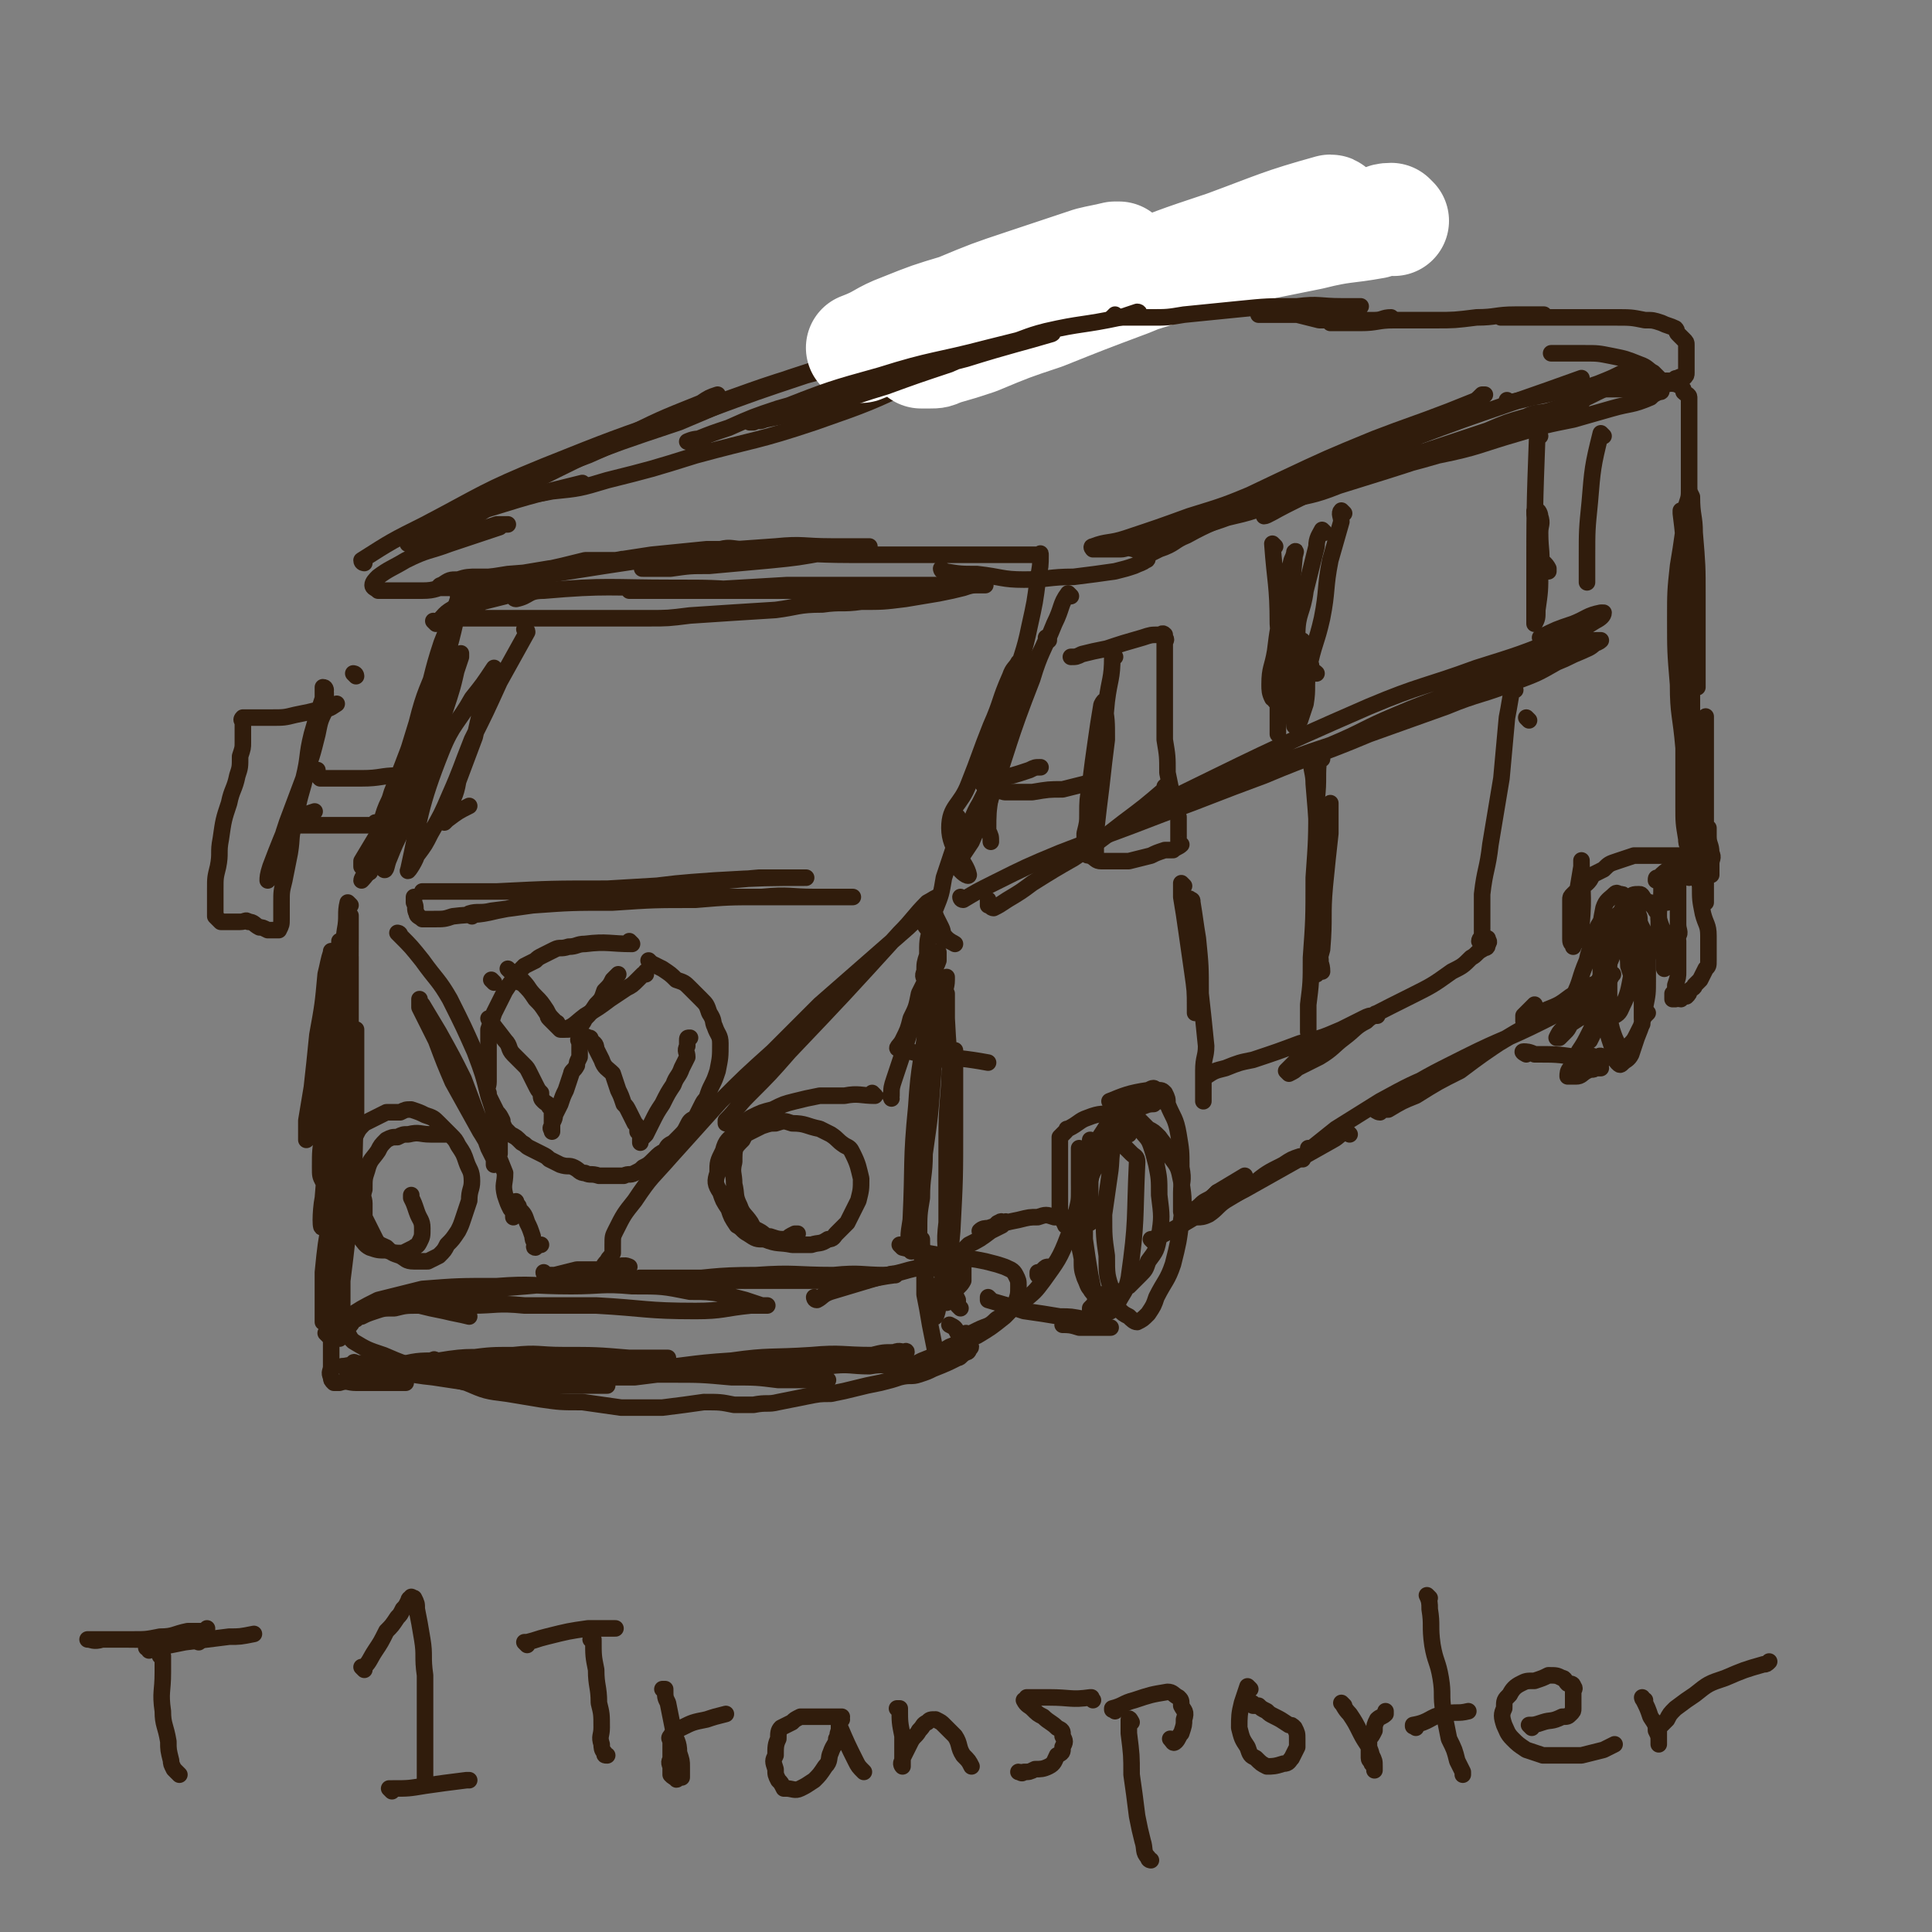 <svg viewBox='0 0 700 700' version='1.1' xmlns='http://www.w3.org/2000/svg' xmlns:xlink='http://www.w3.org/1999/xlink'><rect x="0" y="0" width="700" height="700" fill="#808080" stroke="none"/><g fill='none' stroke='rgb(48,28,12)' stroke-width='6' stroke-linecap='round' stroke-linejoin='round'><path d='M125,372c0,0 -1,-1 -1,-1 '/><path d='M127,328c0,0 -1,-1 -1,-1 -1,4 0,5 -1,10 -1,8 -2,8 -3,17 -1,10 0,10 0,20 -1,6 -1,6 -2,13 0,3 0,3 0,6 0,2 0,3 0,3 0,0 0,-1 0,-2 0,-3 0,-3 0,-7 0,-8 0,-8 0,-16 0,-8 0,-8 0,-15 0,-5 0,-5 0,-10 0,-1 0,-2 0,-1 -1,3 -1,4 -2,8 -1,11 -1,11 -3,22 -1,10 -1,10 -2,19 -1,6 -1,6 -2,12 0,3 0,6 0,7 0,0 0,-2 1,-5 2,-9 2,-9 4,-19 2,-11 2,-11 4,-22 1,-8 1,-8 2,-16 1,-4 1,-4 1,-8 0,-1 0,-2 0,-2 0,0 0,1 0,3 -1,7 -1,7 -1,15 -2,16 -2,16 -4,32 0,10 0,10 -1,20 -1,6 -1,6 -1,12 0,3 0,3 1,5 0,0 0,0 0,-1 2,-5 3,-5 4,-11 3,-13 2,-13 4,-27 1,-15 1,-15 1,-29 1,-10 1,-10 1,-20 0,-3 0,-3 0,-5 0,-2 0,-4 0,-3 0,1 0,3 -1,6 -1,11 -2,11 -3,23 -3,36 -3,36 -6,73 -1,5 -1,13 0,10 4,-37 4,-45 9,-90 0,-3 0,-3 1,-6 0,-1 0,-2 0,-1 0,2 0,3 0,6 0,18 0,18 0,36 -1,19 -2,19 -3,38 -1,14 -1,14 -1,27 0,9 0,9 0,17 0,3 0,4 0,6 0,0 -1,0 -1,0 0,-4 0,-5 0,-9 2,-16 3,-15 5,-31 2,-17 1,-17 2,-34 0,-10 0,-10 0,-20 0,-4 0,-4 0,-7 0,-2 0,-3 0,-3 0,0 0,2 0,3 -1,9 -1,9 -1,19 -1,16 -1,16 -2,32 -1,14 -1,14 -2,28 0,10 0,10 0,20 0,5 0,6 -1,10 0,0 -1,-1 -1,-1 2,-24 3,-24 5,-48 1,-9 1,-9 1,-19 0,-5 0,-5 0,-9 0,-1 0,-2 0,-3 -1,0 -2,-1 -2,0 -2,6 -1,7 -2,14 -2,11 -3,11 -4,21 -2,11 -2,11 -3,21 0,9 0,9 0,17 0,1 0,1 0,1 1,-3 1,-3 1,-6 1,-7 1,-7 2,-14 0,-4 1,-4 1,-7 0,-1 0,-2 0,-2 0,0 0,0 0,1 0,4 0,4 0,8 -1,8 -1,8 -1,16 0,6 0,6 0,12 0,4 0,4 0,8 0,2 -1,2 0,4 0,1 0,1 1,2 1,0 1,0 2,0 3,-1 3,0 6,0 4,0 4,0 7,0 3,0 3,0 6,0 2,0 2,0 5,0 0,0 0,0 0,0 -1,-1 -1,-1 -2,-2 -2,-1 -3,-1 -5,-1 -4,-1 -4,-1 -7,-2 -3,-1 -3,-1 -5,-1 -1,-1 -1,0 -2,0 -1,0 -2,0 -2,0 2,0 3,-1 6,0 7,0 7,0 14,1 9,1 9,1 18,2 7,0 7,0 13,0 3,-1 3,0 6,0 1,0 2,0 2,0 0,0 -1,0 -1,0 -4,-1 -4,-2 -8,-3 -8,-1 -8,-1 -16,-1 -7,-1 -7,0 -13,0 -4,0 -4,0 -9,0 -3,0 -3,0 -6,0 -1,0 -2,0 -2,0 0,0 0,-1 1,0 4,0 4,1 8,2 10,1 10,2 20,3 13,2 13,2 25,3 9,0 9,0 17,0 7,0 7,0 14,0 3,0 4,0 7,0 0,-1 0,-1 0,-2 -2,0 -2,0 -4,0 -7,-1 -7,-2 -14,-2 -19,-1 -19,0 -39,0 -7,-1 -7,0 -14,0 -3,0 -3,0 -6,0 -1,0 -2,0 -2,0 0,-1 1,-2 2,-3 8,-2 8,-2 16,-2 12,-2 12,-1 24,-1 12,-1 12,0 24,0 10,0 10,0 20,0 5,0 5,0 10,0 2,0 3,0 5,0 0,0 -1,0 -2,0 -6,0 -6,0 -12,0 -12,-1 -12,-1 -24,-1 -9,0 -9,-1 -18,0 -8,0 -8,0 -16,1 -5,0 -5,0 -9,1 -1,0 -1,0 -3,0 0,0 -1,-1 -1,0 4,0 5,1 10,1 11,2 11,2 23,3 13,1 13,0 25,1 14,0 14,0 28,0 11,0 11,0 22,1 9,0 9,0 17,1 6,0 6,0 11,0 3,0 3,0 5,0 1,0 2,0 2,0 -6,-2 -8,-3 -15,-3 -10,-1 -10,-1 -20,0 -9,0 -9,-1 -19,0 -8,1 -8,1 -16,2 -4,0 -4,0 -9,0 -2,-1 -2,0 -4,0 -1,0 -2,0 -2,0 0,0 1,0 1,0 9,-1 9,-2 18,-3 15,-1 15,-2 31,-3 14,-2 14,-1 29,-2 11,-1 11,0 22,0 4,-1 4,-1 8,-1 2,-1 3,0 4,0 1,0 0,-1 0,0 -2,0 -2,0 -3,0 -5,1 -5,1 -11,2 -7,1 -8,0 -15,1 -5,1 -5,1 -11,2 -2,1 -2,1 -5,2 -1,0 -1,0 -2,0 0,0 -1,0 0,0 2,0 3,0 6,0 7,-1 7,-2 13,-2 8,-1 8,0 15,0 6,-1 6,0 12,0 3,0 3,0 6,0 2,0 2,0 4,0 1,-1 1,0 2,-1 0,-2 0,-2 0,-4 -1,-5 -1,-5 -2,-10 -1,-6 -1,-6 -2,-11 0,-5 0,-5 0,-10 -1,-3 -1,-3 -1,-5 -1,-2 0,-2 0,-4 0,-1 0,-1 0,-1 0,0 0,0 0,0 0,3 0,3 1,6 0,6 0,6 1,11 1,4 1,4 2,7 0,2 0,5 1,4 1,-2 1,-5 2,-10 2,-15 3,-15 4,-30 1,-13 0,-13 1,-27 0,-7 0,-7 0,-14 0,-4 0,-4 0,-8 0,-2 0,-2 0,-5 0,-1 0,-1 0,-2 0,0 0,-1 0,0 -1,5 -2,5 -2,11 -1,13 -1,13 -1,27 0,12 0,12 0,24 -1,8 0,8 0,16 0,5 0,5 0,10 0,1 -1,3 0,3 0,-1 0,-2 0,-4 1,-11 1,-11 2,-22 1,-19 1,-19 1,-38 -1,-19 -2,-19 -3,-39 0,-4 0,-4 0,-9 -1,-2 0,-2 0,-5 0,0 0,-1 0,-1 -1,3 -2,4 -2,8 -2,14 -2,14 -3,28 -1,14 -1,14 -3,28 0,8 -1,8 -1,16 -1,6 -1,6 -1,13 -1,3 -1,3 -2,5 0,1 -1,2 -1,1 -1,-4 -1,-5 0,-11 1,-21 0,-21 2,-41 1,-16 2,-16 4,-31 1,-7 1,-7 2,-15 0,-4 1,-4 2,-7 0,-2 0,-3 0,-3 -1,0 -1,1 -1,1 -2,7 -2,7 -5,14 -3,9 -3,9 -6,19 -2,6 -2,6 -4,12 -1,3 -1,3 -1,6 -1,0 0,0 0,1 '/><path d='M134,316c0,0 -1,-1 -1,-1 0,0 1,0 1,1 0,0 0,0 0,0 '/><path d='M156,276c0,0 -1,-1 -1,-1 0,0 1,0 1,1 -3,6 -3,6 -7,12 -6,10 -6,10 -13,20 -1,3 -1,3 -3,5 -1,0 -2,1 -2,1 0,-1 0,-1 0,-2 3,-5 3,-5 6,-10 4,-9 4,-9 8,-18 4,-8 4,-7 8,-15 2,-5 2,-5 3,-9 1,-3 1,-3 2,-5 0,0 0,0 0,0 -1,1 -1,1 -2,2 -3,7 -3,7 -6,14 -5,9 -5,9 -9,19 -3,6 -2,7 -5,14 -1,3 -1,3 -2,6 -1,2 -1,3 -2,4 0,0 1,-1 1,-1 3,-6 4,-6 7,-12 6,-11 6,-11 11,-23 5,-11 4,-11 8,-21 3,-6 3,-6 6,-13 1,-3 1,-3 2,-6 0,0 0,-2 0,-1 -1,1 0,2 -1,3 -2,9 -2,9 -5,18 -4,12 -4,12 -8,23 -4,10 -4,10 -7,19 -3,6 -3,6 -5,11 -1,2 -1,5 -2,4 0,0 -1,-3 0,-6 4,-11 5,-11 8,-22 4,-13 4,-13 7,-27 3,-8 2,-8 5,-17 1,-4 1,-4 2,-9 0,-1 0,-2 0,-3 0,0 0,0 0,0 -1,4 -1,4 -2,8 -4,11 -5,11 -8,23 -4,13 -4,13 -8,26 -3,8 -3,8 -5,17 -2,5 -1,5 -4,10 -1,2 -3,4 -3,4 0,-1 2,-3 3,-7 4,-12 4,-12 8,-25 6,-15 6,-15 11,-30 4,-12 3,-12 7,-24 2,-5 2,-5 4,-11 1,-2 1,-2 2,-5 0,-1 0,-2 0,-2 0,2 0,3 0,6 -3,13 -3,13 -7,25 -4,15 -4,15 -9,29 -4,10 -4,10 -7,20 -2,5 -2,5 -4,10 -2,3 -2,4 -3,6 0,0 -1,0 -1,-1 1,-5 2,-5 4,-10 2,-3 2,-3 4,-6 '/><path d='M158,226c0,0 -1,-1 -1,-1 0,0 1,0 1,1 0,0 0,0 0,0 3,-3 3,-4 7,-6 7,-5 7,-5 15,-8 7,-3 7,-3 15,-5 9,-2 9,-2 17,-4 5,0 5,0 10,0 3,0 3,0 5,0 1,0 2,0 2,0 0,0 0,0 0,0 -2,0 -3,-1 -5,0 -5,0 -5,1 -10,2 -8,1 -8,0 -15,1 -6,1 -6,1 -12,2 -5,1 -5,1 -10,2 -2,0 -2,0 -4,0 0,0 -1,0 -1,0 5,-1 6,-1 12,-2 13,-1 13,-1 26,-3 13,-2 13,-2 26,-4 10,-1 10,-1 20,-2 5,0 5,0 10,0 2,0 2,0 5,0 0,0 1,0 1,0 -1,0 -1,0 -2,0 -5,0 -5,-1 -9,0 -11,1 -11,1 -22,3 -20,3 -20,3 -39,6 -5,1 -5,2 -10,2 -3,0 -3,0 -6,0 0,0 -1,0 -1,0 2,-1 3,-1 7,-2 12,-2 13,-1 25,-3 19,-2 19,-3 38,-5 14,-1 14,-1 28,-2 10,-1 10,0 20,0 4,0 4,0 9,0 2,0 2,0 4,0 0,0 1,0 1,0 -1,0 -2,0 -3,0 -6,1 -6,1 -12,2 -11,2 -11,2 -21,3 -11,1 -11,1 -22,2 -7,0 -7,0 -14,1 -5,0 -12,0 -10,0 2,-1 9,-1 18,-2 14,-1 14,-2 28,-3 14,-1 14,0 29,0 12,0 12,0 23,0 7,0 7,0 13,0 4,0 4,0 7,0 3,0 3,0 5,0 2,0 2,0 3,0 0,0 1,0 1,0 0,0 0,0 -1,0 0,0 0,0 0,0 2,0 2,0 3,0 1,0 1,0 3,0 2,0 2,0 4,0 2,0 2,0 4,0 2,0 2,0 3,0 1,0 1,-1 1,0 0,4 0,4 -1,9 -1,8 -1,8 -3,17 -2,10 -3,10 -5,19 -2,8 -2,8 -4,16 -2,5 -2,5 -4,10 -1,4 0,4 -2,8 0,1 -2,2 -2,2 1,-2 2,-3 3,-7 2,-7 2,-7 4,-15 2,-6 3,-6 5,-12 1,-3 1,-3 1,-6 1,-1 1,-1 0,-2 0,0 0,0 0,0 -1,2 -2,2 -3,5 -4,9 -3,9 -7,18 -4,10 -4,11 -8,21 -3,8 -7,8 -7,16 0,8 6,12 7,17 0,1 -3,-1 -4,-3 -1,-3 0,-3 0,-7 -1,-3 0,-3 0,-6 0,-2 0,-2 0,-3 0,-1 0,-2 0,-2 0,0 0,1 0,2 -1,4 -1,4 -1,8 -2,6 -2,6 -4,12 -1,6 -1,6 -3,11 -2,3 -5,4 -4,6 2,4 8,5 11,7 0,0 -2,-1 -3,-2 -2,-2 -1,-2 -2,-4 -1,-2 -1,-2 -2,-4 0,-1 -1,-1 -1,-2 -1,-1 0,-2 0,-1 -1,3 -1,4 -1,8 -1,4 -1,4 -1,9 -1,3 -1,3 -1,6 -1,2 0,2 0,3 0,1 0,1 0,1 0,0 0,-1 0,-1 0,0 0,0 0,0 0,0 0,0 0,1 -1,2 -1,2 -2,4 -1,5 -1,5 -3,9 -1,4 -1,4 -3,8 -1,2 -3,3 -1,3 14,4 16,2 32,5 '/><path d='M171,332c0,0 -1,-1 -1,-1 3,-1 4,0 8,-1 8,-1 8,-1 15,-2 14,-1 14,-1 29,-1 15,-1 15,-1 30,-1 12,-1 12,-1 24,-1 10,-1 10,0 19,0 5,0 5,0 9,0 2,0 2,0 4,0 0,0 1,0 1,0 -1,0 -1,0 -2,0 -2,0 -2,0 -5,0 -9,0 -9,0 -17,0 -13,0 -13,0 -26,0 -15,-1 -15,-1 -30,-2 -14,0 -14,0 -28,0 -10,0 -10,0 -20,0 -7,0 -7,0 -14,0 -5,0 -5,0 -9,0 -2,0 -2,0 -4,0 0,0 -1,0 -1,0 2,0 3,0 6,0 10,0 10,0 21,0 20,-1 20,-1 40,-1 17,-1 17,-1 33,-2 11,-1 11,-1 22,-2 7,0 7,0 13,0 2,0 5,0 4,0 -13,0 -16,0 -33,1 -14,1 -14,1 -29,3 -14,2 -14,1 -28,4 -12,1 -11,2 -22,4 -8,2 -8,1 -16,2 -3,1 -3,1 -7,1 -2,0 -3,0 -4,0 -1,-1 -2,-1 -2,-2 -1,-2 0,-2 -1,-4 0,-1 0,-1 0,-2 '/><path d='M191,229c0,0 -1,-1 -1,-1 0,0 1,0 1,1 -5,9 -5,9 -10,18 -5,11 -5,11 -10,21 -4,10 -4,11 -8,20 -3,7 -3,7 -7,14 -2,4 -2,4 -5,8 -1,3 -4,7 -3,5 4,-18 4,-23 12,-43 4,-10 6,-10 11,-19 4,-5 4,-5 8,-11 0,0 0,0 0,0 -1,3 -1,4 -2,7 -3,9 -3,9 -5,18 -3,8 -3,8 -6,16 -1,6 -2,6 -4,11 0,2 -1,3 -1,4 0,0 1,-1 1,-1 4,-3 4,-3 8,-5 '/><path d='M187,217c0,0 -1,-1 -1,-1 0,0 0,1 1,1 5,-1 4,-3 10,-3 23,-2 24,-1 47,-1 14,0 14,0 27,1 10,0 10,0 20,0 6,0 6,0 12,0 3,0 3,0 5,0 1,0 2,0 2,0 0,0 -1,0 -2,0 -5,0 -5,0 -11,0 -13,0 -13,0 -26,0 -10,0 -10,0 -20,0 -7,0 -7,0 -14,0 -3,0 -3,0 -7,0 -1,0 -2,0 -2,0 0,0 1,0 2,0 10,0 10,0 21,0 17,-1 17,-1 34,-2 16,0 16,0 32,0 11,0 11,0 23,0 5,0 5,0 11,0 2,0 2,0 5,0 1,0 1,0 1,0 0,0 0,0 0,0 -1,0 -1,0 -2,0 -3,0 -3,0 -6,1 -4,1 -4,1 -9,2 -6,1 -6,1 -12,2 -8,1 -8,1 -16,1 -7,1 -7,0 -14,1 -9,0 -9,1 -17,2 -16,1 -16,1 -31,2 -8,1 -8,1 -15,1 -7,0 -7,0 -13,0 -6,0 -6,0 -11,0 -5,0 -5,0 -10,0 -4,0 -4,0 -8,0 -4,0 -4,0 -8,0 -4,0 -4,0 -7,0 -3,0 -3,0 -6,0 -3,0 -3,0 -5,0 -1,0 -1,0 -2,0 -1,0 -2,0 -2,0 0,0 -1,-1 0,-1 1,-1 2,-1 4,-2 4,-1 4,-1 8,-3 4,-1 4,-1 8,-2 2,-1 2,-1 3,-2 1,-1 2,-1 2,-2 0,0 0,1 0,1 -1,0 -1,0 -2,0 -2,0 -2,0 -5,0 -3,0 -3,0 -6,0 -4,0 -4,0 -7,0 -2,0 -2,0 -4,0 -2,0 -2,0 -3,0 -1,0 -1,0 -2,0 0,0 0,-1 1,-1 3,-2 3,-2 6,-2 3,-1 4,-1 7,-1 2,0 3,0 5,0 0,0 -1,0 -1,0 -2,0 -2,0 -4,1 -5,1 -5,1 -10,2 -5,1 -5,2 -10,2 -4,0 -4,0 -8,0 -2,0 -2,0 -5,0 -1,0 -1,0 -3,0 -1,-1 -2,-1 -2,-2 0,-1 1,-2 2,-3 4,-3 5,-3 10,-6 8,-4 8,-3 16,-6 6,-2 6,-2 12,-4 3,-1 3,-1 6,-2 1,-1 2,-1 3,-1 0,0 -1,0 -1,0 -1,0 -1,0 -3,0 -3,1 -3,1 -6,2 -5,1 -5,1 -11,3 -4,1 -4,1 -8,1 -3,1 -3,1 -5,1 -1,0 -3,0 -2,0 0,-1 1,-2 4,-3 13,-6 13,-6 26,-10 16,-5 17,-5 33,-9 '/><path d='M163,411c0,0 -1,-1 -1,-1 0,0 1,1 1,1 -3,0 -4,0 -7,0 -4,0 -4,-1 -8,0 -2,0 -2,0 -4,1 -2,0 -2,0 -4,1 -2,2 -2,2 -3,4 -2,3 -3,3 -4,7 -1,3 -1,3 -1,7 -1,3 0,3 0,5 0,3 0,3 0,5 1,2 1,2 2,4 1,2 1,2 2,4 1,2 2,2 4,3 2,2 2,2 5,3 2,1 2,2 5,2 2,0 3,0 5,0 2,-1 2,-1 4,-2 2,-2 2,-2 3,-4 2,-2 2,-2 4,-5 1,-2 1,-2 2,-5 1,-3 1,-3 2,-6 0,-4 1,-4 1,-7 0,-4 -1,-4 -2,-7 -1,-3 -1,-3 -3,-6 -1,-2 -1,-2 -3,-4 -2,-2 -2,-2 -4,-4 -2,-2 -2,-2 -5,-3 -2,-1 -2,-1 -5,-2 -2,0 -2,0 -4,1 -3,0 -3,0 -5,0 -2,1 -2,1 -4,2 -2,1 -2,1 -4,2 -2,2 -2,2 -3,4 -2,2 -3,2 -4,5 -1,3 -1,3 -1,6 -1,3 0,3 0,7 0,2 0,2 1,5 1,3 1,3 2,6 0,2 0,2 1,5 1,2 1,2 2,3 2,2 2,3 4,4 3,1 3,1 6,1 3,1 3,1 6,1 2,-1 2,-1 4,-2 1,-1 1,0 2,-2 1,-2 1,-2 1,-5 0,-3 -1,-3 -2,-6 -1,-3 -1,-3 -2,-5 0,-1 0,-1 0,-1 '/><path d='M317,397c0,0 -1,-1 -1,-1 0,0 1,1 1,1 -5,0 -6,-1 -11,0 -5,0 -5,0 -9,0 -5,1 -5,1 -9,2 -4,1 -4,1 -8,3 -4,1 -4,1 -8,3 -3,2 -3,3 -5,5 -3,3 -4,3 -5,7 -2,4 -2,4 -2,8 -1,3 -1,4 1,7 1,3 1,3 3,6 1,3 1,3 3,6 2,1 2,2 4,3 3,2 3,2 6,2 5,2 5,1 10,2 4,0 4,0 7,0 3,-1 3,0 6,-2 2,0 2,-1 3,-2 2,-2 2,-2 4,-4 1,-2 1,-2 2,-4 1,-2 1,-2 2,-4 1,-4 1,-4 1,-8 -1,-4 -1,-5 -3,-9 -1,-2 -1,-2 -3,-3 -3,-2 -2,-2 -5,-4 -2,-1 -2,-1 -4,-2 -5,-1 -5,-2 -10,-2 -3,-1 -3,-1 -6,0 -2,0 -2,0 -5,1 -2,1 -2,1 -4,2 -2,1 -2,1 -3,3 -3,3 -3,3 -3,8 -1,4 0,4 0,8 1,4 0,4 2,8 1,3 2,3 4,6 1,2 1,2 3,3 2,1 2,2 4,2 3,1 3,1 6,1 1,-1 1,-1 3,-2 0,0 0,0 1,0 '/><path d='M145,339c0,0 -1,-1 -1,-1 0,0 1,0 1,1 0,0 0,0 0,0 4,4 4,4 8,9 5,7 6,7 10,14 5,10 5,10 9,19 3,8 3,8 5,16 2,6 2,6 3,12 1,3 1,3 1,6 0,1 0,2 0,3 -1,0 -1,0 -2,-1 -3,-3 -3,-4 -5,-7 -5,-9 -5,-9 -10,-18 -3,-7 -3,-7 -6,-15 -2,-4 -2,-4 -4,-8 -1,-2 -1,-2 -2,-4 0,-2 0,-2 0,-3 0,0 0,1 1,2 3,5 3,5 6,10 5,9 5,9 9,17 3,8 3,8 6,16 2,4 1,4 3,9 1,2 1,2 2,4 0,1 0,2 0,2 0,0 0,-1 0,-2 -1,-4 -1,-4 -1,-8 0,-1 -1,-1 -1,-1 0,0 0,0 0,0 1,2 1,2 2,4 2,5 2,5 4,10 0,4 -1,4 0,8 1,3 1,3 2,5 1,1 1,2 1,3 0,0 0,-1 0,-1 0,-1 0,-1 0,-2 0,-1 0,-1 0,-2 0,0 0,0 0,0 1,-1 1,-1 1,0 1,1 1,1 1,2 2,2 2,2 3,5 1,2 1,2 2,5 0,1 0,1 1,3 0,0 -1,1 0,1 0,0 1,-1 2,-1 '/><path d='M198,462c0,0 -1,-1 -1,-1 0,0 0,1 1,1 1,0 1,0 3,0 4,-1 4,-1 8,-2 4,0 4,0 9,0 3,-1 3,-1 6,-1 2,-1 3,0 4,0 0,0 -2,-1 -2,0 -2,0 -1,1 -2,1 -1,1 -2,1 -3,2 -1,1 -1,2 -2,2 -1,0 -1,0 -2,0 0,-1 1,-1 1,-1 0,-2 0,-2 0,-3 1,-2 1,-2 2,-3 1,-2 1,-1 2,-3 0,0 0,-1 0,-1 0,-1 0,-2 0,-2 0,0 0,1 0,1 0,-1 0,-1 0,-1 0,-3 0,-3 1,-5 3,-6 3,-6 7,-11 6,-9 6,-8 13,-16 9,-10 9,-10 18,-20 9,-9 9,-9 19,-18 8,-8 8,-8 17,-17 16,-14 16,-14 32,-28 3,-3 4,-3 7,-6 2,-1 2,-1 3,-3 1,-1 1,-2 1,-2 -1,0 -2,1 -4,2 -5,5 -5,6 -10,11 -20,22 -20,22 -40,43 -7,8 -7,8 -15,16 -4,4 -4,5 -8,9 0,0 0,0 0,1 '/><path d='M170,477c0,0 -1,-1 -1,-1 0,0 1,0 1,1 0,0 0,0 0,0 0,0 -1,-1 -1,-1 0,0 1,1 1,1 -4,-1 -5,-1 -9,-2 -5,-1 -5,-1 -9,-2 -5,0 -5,0 -9,1 -4,0 -4,0 -7,1 -3,1 -3,1 -5,2 -1,0 -2,0 -2,1 -2,0 -1,1 -2,2 -1,0 -1,0 -1,1 0,1 0,1 0,2 1,2 1,2 2,3 5,3 5,3 11,5 7,3 7,3 14,5 8,3 8,3 16,5 7,3 7,3 15,4 6,1 6,1 12,2 7,1 7,1 15,1 7,1 7,1 14,2 8,0 8,0 15,0 8,-1 8,-1 15,-2 6,0 6,0 11,1 4,0 4,0 7,0 5,-1 5,0 9,-1 5,-1 5,-1 10,-2 5,-1 5,-1 9,-1 5,-1 5,-1 9,-2 4,-1 4,-1 9,-2 4,-1 4,-1 7,-2 4,-1 4,0 7,-1 3,-1 3,-1 5,-2 5,-2 5,-2 9,-4 1,0 1,-1 3,-2 0,0 1,0 1,-1 1,-1 1,-1 0,-2 0,-1 0,-1 -1,-2 -1,-1 -1,-1 -3,-2 -1,-2 -1,-2 -3,-3 0,0 0,0 0,0 '/><path d='M119,484c0,0 -1,-1 -1,-1 0,0 1,0 1,1 0,0 0,0 0,0 0,0 -1,-1 -1,-1 3,-2 3,-3 7,-5 6,-4 6,-4 12,-7 8,-2 8,-2 16,-4 13,-1 13,-1 27,-1 13,-1 13,0 27,0 11,0 11,-1 22,0 11,0 11,0 21,2 6,0 6,0 13,1 3,1 3,1 7,2 3,1 3,1 6,2 1,0 2,0 2,0 -2,0 -3,0 -6,0 -10,1 -10,2 -20,2 -18,0 -18,-1 -36,-2 -13,0 -13,0 -26,0 -10,-1 -10,0 -19,0 -6,0 -6,0 -11,0 -3,0 -3,0 -7,0 -1,0 -3,0 -2,0 5,-2 7,-3 14,-4 18,-3 18,-2 36,-4 21,-1 21,0 41,-1 16,-1 16,-2 32,-2 14,-1 14,0 28,0 10,-1 10,0 19,0 2,0 2,-1 3,0 1,0 0,0 0,0 -8,1 -8,2 -16,2 -14,0 -15,-1 -29,-1 -12,-1 -12,0 -24,0 -7,0 -7,0 -14,0 -4,0 -4,0 -7,0 -1,0 -3,0 -2,0 16,0 17,0 35,1 24,0 24,0 47,0 '/><path d='M296,471c0,0 -1,-1 -1,-1 0,0 0,1 1,1 2,-1 2,-2 5,-3 10,-3 10,-3 20,-6 7,-1 7,-2 14,-3 5,-1 5,0 10,0 1,-1 1,0 2,0 1,0 1,-1 2,0 0,0 0,1 0,2 0,1 0,1 0,3 -1,2 -2,2 -3,4 0,1 0,1 1,3 0,1 0,1 0,2 0,0 0,0 1,1 '/><path d='M327,452c0,0 -1,-1 -1,-1 0,0 0,0 1,1 4,1 4,1 9,2 6,1 6,1 11,2 5,0 5,0 10,1 4,1 4,1 7,2 2,1 3,1 4,3 1,2 1,2 1,4 0,3 0,3 -1,6 -2,3 -2,3 -4,5 -5,4 -5,4 -10,7 -5,2 -5,2 -10,4 -5,3 -5,3 -10,5 -2,1 -2,1 -4,2 0,0 -1,0 0,0 1,0 2,0 4,0 '/><path d='M340,460c0,0 -1,-1 -1,-1 2,-2 3,-1 6,-3 3,-2 3,-2 6,-5 4,-2 4,-2 8,-5 2,-1 2,-1 4,-2 1,-1 1,-1 1,-1 1,-1 0,0 0,0 -1,0 -1,-1 -2,0 -1,0 -1,1 -2,2 -1,0 -1,0 -2,1 -1,0 -1,0 -2,0 0,0 -1,0 -1,0 1,-1 2,-1 3,-1 6,-2 6,-2 11,-3 4,-1 4,-1 7,-1 3,-1 3,-1 6,0 2,0 2,0 3,1 2,0 2,1 2,2 1,2 1,2 0,4 -3,8 -4,9 -9,16 -3,4 -3,4 -8,8 -4,3 -4,3 -9,6 -3,3 -3,2 -7,4 -2,1 -2,1 -4,2 0,0 -1,0 0,0 0,-1 0,-1 0,-1 '/><path d='M377,462c0,0 -1,-1 -1,-1 0,0 0,0 0,1 0,0 0,0 0,0 1,-1 1,-1 2,-2 1,-1 1,-1 2,-1 '/><path d='M395,443c0,0 -1,-1 -1,-1 0,0 0,0 0,1 0,0 0,0 0,0 1,-8 1,-8 1,-15 1,-5 0,-5 0,-10 0,-2 0,-2 0,-4 0,0 0,0 0,-1 0,0 0,0 0,0 0,1 0,2 0,4 0,5 0,5 0,11 0,4 0,4 0,8 0,2 0,2 0,5 0,1 1,1 0,2 0,0 -1,0 -2,0 -1,-2 -1,-3 -1,-5 -1,-4 -1,-4 -1,-9 0,-4 0,-4 0,-8 0,-2 0,-2 0,-4 0,-1 0,-1 0,-1 0,0 0,0 0,0 0,4 0,4 0,7 0,4 1,4 0,8 0,4 0,4 -1,8 -1,2 -1,3 -2,4 -1,1 -2,1 -2,1 -1,-2 -1,-3 -2,-5 0,-3 0,-3 0,-6 0,-6 0,-6 0,-12 0,-4 0,-4 0,-7 0,-1 0,-1 0,-2 1,-1 1,-1 2,-2 1,-1 0,-1 1,-1 4,-2 4,-3 7,-4 5,-2 5,-1 10,-2 4,-1 4,-1 9,-2 2,0 2,-1 5,-1 1,-1 1,-1 2,-1 0,0 0,0 0,0 0,0 0,0 -1,0 -2,0 -2,0 -5,0 -2,0 -2,0 -4,0 -2,0 -2,0 -4,0 -1,0 -1,0 -2,0 -1,0 -2,0 -2,0 5,-2 7,-3 14,-4 2,-1 2,-1 3,0 2,0 2,0 3,1 1,2 1,2 1,4 2,5 3,5 4,11 1,6 1,6 1,12 1,5 0,5 0,9 0,2 0,2 0,4 0,1 0,1 0,3 0,0 0,0 0,0 '/><path d='M409,411c0,0 -1,-1 -1,-1 0,0 0,0 0,1 0,0 0,0 0,0 -5,5 -5,5 -10,10 -3,5 -3,6 -5,11 -2,6 -3,7 -3,13 0,5 1,5 2,11 0,4 0,4 1,7 1,2 1,3 2,4 1,2 2,2 3,2 3,0 3,0 6,0 3,-1 3,-2 5,-3 2,-2 2,-2 4,-4 2,-2 2,-2 3,-5 3,-4 3,-4 4,-9 1,-7 1,-7 0,-15 0,-6 0,-6 -1,-11 -1,-4 -1,-4 -2,-7 -1,-3 -2,-3 -4,-6 0,-1 0,-2 -1,-2 -2,-1 -3,-1 -4,0 -3,2 -3,3 -4,6 -2,6 -1,7 -2,13 -1,7 -1,7 -2,14 0,8 0,8 1,15 0,7 0,7 2,13 0,3 0,4 2,6 2,2 2,2 4,3 1,1 2,2 3,2 2,-1 2,-1 4,-3 2,-3 2,-3 3,-6 3,-6 4,-6 6,-12 2,-8 2,-8 3,-16 1,-7 1,-7 0,-14 -1,-5 -1,-5 -4,-9 -1,-4 -2,-4 -4,-7 -2,-2 -2,-2 -4,-3 -2,-2 -2,-2 -4,-4 -2,-1 -2,-1 -4,-1 -1,-1 -2,-1 -3,0 -3,1 -3,1 -4,4 -3,5 -4,5 -5,11 -2,7 -2,7 -3,15 0,7 0,7 0,15 1,7 1,7 2,13 1,5 1,5 2,9 0,2 0,2 2,4 0,0 1,1 1,1 3,-1 3,-1 5,-4 2,-4 3,-4 4,-9 3,-21 2,-21 3,-42 0,-2 -1,-2 -2,-3 -1,-1 -1,-1 -2,-2 '/><path d='M359,471c0,0 -1,-1 -1,-1 0,0 0,0 0,1 7,2 7,2 13,4 7,1 7,1 13,2 4,0 4,0 9,1 1,0 1,0 3,0 0,0 1,0 0,0 0,0 0,-1 -1,0 -2,0 -2,0 -4,1 -1,0 -1,0 -2,1 -1,0 -1,0 -2,0 -1,0 -2,-1 -2,0 2,0 3,0 6,1 6,0 7,0 11,0 1,0 0,0 -1,0 0,0 -1,0 -1,0 -1,-1 -1,-1 -2,-2 -1,-1 -1,-1 -2,-2 0,0 0,0 -1,-1 0,-1 0,-1 0,-2 1,-1 1,-1 2,-2 1,-1 2,-1 3,-2 0,0 0,0 0,1 1,0 1,0 0,0 0,2 0,2 -1,4 -1,1 -1,1 -2,2 -1,0 -1,1 -2,1 0,0 0,-1 0,-1 0,0 0,0 0,0 '/><path d='M418,450c0,0 -1,-1 -1,-1 0,0 1,0 3,-1 8,-4 8,-4 16,-9 3,-1 3,-1 5,-3 2,-1 2,-1 3,-3 0,-1 1,-1 0,-2 0,0 0,0 -1,1 -1,0 -1,0 -2,0 -2,2 -2,2 -4,3 -2,1 -2,2 -4,3 -1,1 -1,1 -2,2 0,0 -1,0 -1,0 0,-1 1,-1 1,-1 '/><path d='M472,420c0,0 -1,-1 -1,-1 -3,1 -3,1 -6,3 -6,3 -6,3 -11,7 -5,3 -5,3 -10,6 -3,2 -3,3 -6,5 -2,1 -3,1 -4,1 -1,0 -1,-1 -1,-2 4,-3 4,-3 8,-7 5,-3 5,-3 10,-6 '/><path d='M489,411c0,0 -1,-1 -1,-1 -3,1 -3,2 -5,3 -16,9 -16,9 -32,18 -4,2 -4,2 -8,4 -2,0 -2,0 -4,1 '/><path d='M166,191c0,0 -1,-1 -1,-1 0,0 1,1 1,1 0,0 0,0 0,0 13,-8 13,-9 26,-16 16,-8 16,-8 33,-16 14,-7 14,-7 29,-13 3,-2 3,-2 6,-3 '/><path d='M164,191c0,0 -1,-1 -1,-1 0,0 1,1 1,1 0,0 0,0 0,0 0,0 -1,0 -1,-1 6,-4 6,-5 13,-8 18,-10 18,-10 37,-17 20,-9 21,-8 42,-16 19,-7 19,-7 37,-13 11,-3 12,-3 23,-6 4,-1 4,-1 9,-2 1,-1 2,-1 3,-1 0,0 -1,0 -2,1 -9,4 -9,5 -18,9 -4,2 -4,2 -7,4 '/><path d='M132,204c0,0 -1,0 -1,-1 11,-7 11,-7 23,-13 21,-11 21,-12 43,-21 25,-10 25,-10 51,-19 24,-8 24,-9 48,-16 17,-5 18,-5 35,-8 9,-2 9,-2 18,-3 5,0 7,-1 9,0 1,0 -1,0 -3,1 -10,6 -10,8 -21,13 -19,9 -19,9 -39,16 -21,7 -21,6 -43,12 -16,5 -16,5 -32,9 -10,3 -10,3 -20,4 -5,1 -5,1 -10,1 -2,0 -2,0 -4,0 0,-1 -1,-2 0,-2 8,-5 9,-5 18,-9 21,-8 21,-8 42,-15 24,-10 24,-11 49,-19 27,-8 28,-8 56,-15 17,-4 17,-4 35,-8 11,-2 11,-2 22,-4 5,-1 5,-2 9,-2 2,-1 3,0 3,0 1,0 -1,0 -2,1 -10,3 -10,3 -19,7 -19,7 -19,8 -38,14 -17,6 -17,5 -35,10 -12,3 -12,3 -24,5 -5,2 -5,2 -11,3 -2,1 -2,1 -4,2 0,0 0,0 1,0 '/><path d='M342,207c0,0 -1,-1 -1,-1 0,0 0,1 1,1 6,1 6,1 12,1 9,1 9,2 17,2 9,0 9,-1 18,-1 8,-1 8,-1 15,-2 4,-1 4,-1 7,-2 2,-1 3,-1 4,-2 1,0 1,-1 0,-1 0,-1 0,-2 -1,-2 -1,-1 -1,-1 -3,-1 -3,-1 -3,0 -5,0 -3,0 -3,0 -5,0 -3,0 -3,0 -5,0 0,0 -1,-1 0,-1 5,-2 6,-1 12,-3 12,-4 12,-4 23,-8 13,-4 13,-4 25,-9 9,-3 9,-3 18,-6 5,-2 5,-2 10,-4 2,-1 2,-1 4,-2 0,-1 0,-1 -1,-1 -1,0 -1,0 -3,1 -7,4 -7,4 -14,8 -11,5 -11,6 -22,11 -9,5 -9,4 -18,9 -5,2 -4,3 -10,5 -2,1 -2,1 -4,2 0,0 -1,0 -1,0 6,-4 6,-5 12,-8 18,-10 18,-10 37,-19 17,-8 17,-8 34,-15 13,-5 14,-5 27,-10 5,-2 5,-2 10,-4 1,-1 2,-1 3,-2 0,0 0,0 -1,0 -2,2 -2,2 -5,4 -13,7 -12,8 -25,15 -13,7 -13,6 -25,13 -8,4 -8,4 -16,8 -4,2 -7,4 -8,4 0,-1 2,-4 5,-6 18,-10 19,-10 38,-18 36,-14 36,-13 72,-26 '/><path d='M351,124c0,0 -2,0 -1,-1 7,-3 8,-3 16,-5 16,-5 16,-5 32,-9 18,-4 19,-4 37,-8 17,-4 17,-4 33,-7 10,-2 10,-2 20,-4 4,-1 4,-1 8,-2 2,0 4,0 3,0 -1,0 -3,0 -6,1 -7,2 -7,2 -13,4 -7,1 -7,0 -13,1 -4,1 -8,1 -9,2 0,0 4,0 8,1 '/><path d='M475,417c0,0 -1,-1 -1,-1 0,0 0,1 0,1 5,-4 5,-4 10,-8 8,-5 8,-5 16,-10 11,-6 11,-6 23,-11 10,-5 10,-5 20,-10 5,-3 5,-3 11,-6 3,-1 3,-1 6,-3 0,0 1,-1 1,-1 -1,0 -2,1 -4,2 -6,3 -6,3 -11,6 -9,6 -9,6 -17,12 -8,4 -8,4 -16,9 -5,2 -5,2 -10,5 -1,0 -2,0 -3,1 -1,0 -2,-1 -2,-1 2,-2 3,-3 6,-4 13,-8 13,-8 27,-15 14,-7 14,-6 28,-13 8,-4 8,-4 15,-9 4,-2 4,-3 8,-5 1,-1 2,-2 2,-3 1,0 0,0 -1,1 -2,1 -2,1 -4,2 -5,2 -5,2 -10,5 -4,3 -4,3 -9,5 -4,2 -4,3 -8,4 0,0 0,-1 0,-2 2,-2 2,-2 4,-4 '/><path d='M572,338c0,0 -1,-1 -1,-1 0,0 0,0 0,1 0,0 0,0 0,0 1,-5 1,-5 1,-10 0,-2 0,-2 0,-5 0,-1 0,-1 0,-2 0,0 0,-1 0,0 0,1 0,2 0,4 0,4 0,4 0,8 0,3 0,3 0,6 -1,2 -1,1 -2,3 0,1 0,1 0,1 0,0 0,-1 0,-2 0,-3 1,-3 1,-6 0,-5 0,-5 0,-9 1,-6 1,-6 2,-12 0,-1 0,-3 0,-2 0,10 1,12 0,23 0,2 0,2 -1,5 -1,1 -1,2 -2,2 -1,0 -1,-1 -1,-2 0,-1 0,-1 0,-2 0,-1 0,-1 0,-2 0,-2 0,-2 0,-3 0,-1 0,-1 0,-2 0,-1 0,-1 0,-2 0,-1 0,-1 0,-2 0,-1 0,-1 0,-1 0,-1 0,-1 1,-2 1,-1 1,-1 2,-2 1,-1 2,-1 3,-2 1,-1 1,-1 2,-3 2,-1 2,-1 4,-2 2,-2 2,-2 5,-3 3,-1 3,-1 6,-2 2,0 2,0 5,0 2,0 2,0 5,0 1,0 1,0 3,0 1,0 1,0 3,0 0,0 0,0 1,0 0,0 -1,0 -1,0 0,0 0,0 0,0 0,2 0,2 0,4 0,3 0,3 0,6 0,4 0,4 0,9 0,3 0,3 0,6 0,2 1,3 0,4 0,1 -1,2 -1,2 0,0 0,0 0,0 -1,-1 -1,-1 -2,-2 -1,0 -1,0 -2,-1 -1,-2 -1,-2 -2,-5 0,-1 0,-2 -1,-3 -1,-2 -1,-1 -2,-3 -1,0 -1,0 -2,-1 -1,-1 -1,-2 -2,-2 -2,0 -3,0 -4,2 -3,4 -3,5 -4,9 -2,5 -2,5 -3,10 0,6 0,6 0,11 0,5 0,5 0,10 0,3 0,3 1,7 1,3 1,3 2,5 1,2 1,2 1,3 0,1 0,1 0,1 1,0 1,-1 1,-1 1,-1 1,-1 2,-2 2,-2 2,-2 3,-4 1,-2 1,-2 2,-4 0,-4 0,-4 0,-8 0,-9 1,-10 0,-19 0,-3 -1,-3 -1,-6 -1,-2 0,-2 -1,-4 0,-1 -1,-1 -2,-1 -1,-1 -1,-2 -2,-2 0,-1 -1,-1 -1,0 -1,0 -2,0 -2,1 -1,3 -1,3 -2,6 -1,5 -1,5 -2,11 0,5 -1,5 -1,10 0,5 0,5 0,9 1,4 1,4 2,8 1,3 1,3 2,6 1,2 0,2 1,3 1,1 1,1 2,0 1,-1 2,-1 3,-3 1,-3 1,-3 2,-6 2,-5 2,-5 3,-11 1,-5 1,-5 1,-10 0,-4 0,-4 0,-9 0,-3 0,-3 -1,-6 0,-3 -1,-3 -2,-6 0,-2 0,-2 -1,-4 -1,-2 -1,-2 -2,-4 -1,-1 -1,-1 -2,-1 -1,-1 -1,-1 -2,-1 -1,0 -1,-1 -2,0 -2,2 -3,2 -4,5 -1,5 -1,5 -1,11 0,7 0,7 0,14 1,7 1,8 3,14 0,1 1,0 2,0 2,-1 2,-2 3,-4 2,-4 2,-5 3,-10 1,-6 1,-6 1,-12 1,-4 0,-4 0,-7 0,-3 0,-3 0,-5 0,-1 0,-1 0,-2 -1,0 -2,-1 -2,0 -1,0 -1,1 -1,2 0,5 0,5 0,10 0,5 1,5 1,10 1,3 1,3 2,7 '/><path d='M553,382c0,0 -2,-1 -1,-1 1,0 2,0 4,1 8,0 8,0 15,1 2,0 2,0 4,0 1,0 1,0 2,0 0,0 1,0 1,0 -1,0 -1,-1 -2,0 -2,0 -2,0 -3,1 -1,1 -1,2 0,3 1,0 1,0 3,0 1,0 1,0 2,0 1,0 2,0 2,0 -1,0 -1,0 -2,0 -1,0 -1,0 -2,0 -1,0 -1,0 -2,0 -1,0 -1,0 -2,0 0,0 -1,0 -1,0 0,0 0,0 0,0 2,-1 2,-1 4,-2 2,-1 2,-2 4,-2 1,-1 1,0 3,0 0,0 1,-1 1,0 -1,0 -1,0 -2,1 -1,1 -1,1 -3,3 -1,1 -1,0 -3,1 -2,1 -2,2 -4,2 -1,0 -2,0 -3,0 0,-1 0,-2 1,-3 1,-3 2,-3 3,-6 2,-3 2,-3 4,-7 1,-2 1,-2 2,-4 1,-1 1,-1 1,-2 0,-1 0,-1 0,-1 -1,-1 -1,-1 -2,0 -2,0 -2,0 -3,1 -2,1 -2,1 -5,3 -1,2 -1,2 -2,3 -1,1 -1,1 -2,2 0,0 -1,0 -1,0 1,-2 1,-2 2,-3 3,-4 3,-3 6,-7 3,-4 3,-4 6,-8 2,-2 2,-2 4,-5 0,-1 0,-3 0,-2 0,0 -1,1 -2,3 -2,3 -1,4 -3,7 -2,3 -2,3 -5,6 -1,1 -1,1 -3,2 0,1 -1,1 -1,1 -1,-1 -1,-1 -1,-2 1,-3 2,-3 3,-7 3,-6 2,-6 5,-13 1,-5 2,-5 3,-10 1,-3 2,-4 3,-5 0,-1 -1,1 -1,2 0,6 0,6 0,13 0,8 1,8 0,15 0,5 -1,5 -2,10 -1,2 -1,2 -2,4 0,0 0,0 0,0 0,-2 0,-2 1,-3 1,-4 0,-4 1,-9 2,-7 2,-7 4,-13 1,-4 2,-4 3,-9 1,-2 1,-2 2,-4 0,-2 0,-2 1,-3 1,0 2,1 2,2 2,3 3,3 4,8 1,5 1,5 1,11 0,4 0,4 0,8 0,2 0,2 0,4 0,0 0,0 0,0 1,-1 1,-1 2,-2 0,0 0,0 0,0 '/><path d='M604,327c-1,0 -1,-1 -1,-1 0,0 0,0 0,1 0,0 0,0 0,0 0,0 0,-1 0,-1 0,0 0,0 0,1 0,0 0,0 0,0 0,0 0,-1 0,-1 0,0 0,0 0,1 0,0 0,0 0,0 0,0 0,-1 0,-1 0,0 0,0 0,1 0,0 0,0 0,0 '/><path d='M603,323c-1,0 -1,-1 -1,-1 0,0 0,0 0,1 0,0 0,0 0,0 0,4 -1,4 -1,8 0,4 0,4 0,8 0,3 1,3 1,6 1,2 1,2 1,3 0,1 0,1 0,2 0,0 0,0 0,1 0,0 0,0 0,0 1,-1 1,-1 1,-2 1,-2 1,-2 2,-4 0,-1 0,-1 1,-2 0,-1 0,-1 0,-2 0,0 0,-1 0,-1 0,0 1,1 1,1 0,2 0,2 0,4 0,3 0,3 0,7 0,2 0,2 -1,5 0,2 0,2 -1,3 0,1 0,2 0,2 0,0 1,0 1,0 1,-1 1,0 2,0 1,-1 1,-1 2,-1 1,-1 1,-1 1,-2 1,-1 2,-1 2,-2 1,-1 1,-1 2,-2 1,-2 1,-2 2,-4 1,-1 1,-1 1,-3 0,-2 0,-2 0,-4 0,-3 0,-3 0,-5 0,-4 -1,-4 -2,-8 -1,-5 -1,-5 -1,-10 -1,-4 -1,-4 -1,-7 0,-2 0,-2 0,-4 0,-1 0,-1 0,-2 0,-1 0,-2 0,-2 0,0 0,1 0,2 1,2 1,2 1,5 1,3 2,3 2,6 0,3 0,4 0,7 0,0 0,1 0,1 0,0 0,-1 0,-1 0,-1 0,-1 0,-2 0,-1 0,-1 0,-2 0,-1 0,-1 0,-2 0,0 0,0 0,-1 0,-1 0,-1 0,-2 0,-1 0,-1 0,-2 0,0 0,0 -1,0 -1,0 -1,-1 -2,0 -3,0 -3,1 -5,1 -3,1 -3,2 -5,2 -2,1 -2,1 -3,1 -1,0 -2,0 -2,0 0,-1 0,-1 1,-1 2,-2 2,-2 5,-4 3,-1 2,-1 5,-3 2,-1 2,-1 4,-2 1,-1 2,-2 2,-2 -1,2 -1,4 -2,7 -1,1 -1,1 -2,3 0,0 -1,1 -1,1 0,0 0,0 0,0 0,0 0,0 0,0 1,-2 1,-2 2,-3 2,-3 2,-3 3,-6 1,-4 1,-4 2,-8 0,0 0,-1 0,-1 0,0 0,0 0,0 0,2 0,2 0,3 0,3 1,3 1,6 1,2 0,2 0,4 0,1 0,1 0,3 0,0 0,1 0,1 0,0 0,0 0,0 0,-2 -1,-2 -1,-4 -1,-5 -1,-5 -1,-11 0,-7 0,-7 0,-15 0,-8 0,-8 0,-15 0,-4 0,-4 0,-8 0,-2 0,-2 0,-3 0,-1 0,-2 0,-1 0,0 0,1 0,3 0,5 0,5 0,9 0,8 0,8 0,16 0,6 0,6 0,12 0,3 0,3 0,6 0,1 0,2 0,3 0,0 0,0 0,0 0,-2 -1,-2 -1,-3 -1,-5 0,-5 -1,-10 0,-9 0,-9 -1,-17 -1,-6 -1,-6 -2,-12 0,-3 -1,-3 -1,-6 0,-2 0,-2 0,-4 0,-1 0,-1 0,-2 0,0 0,0 0,0 '/><path d='M610,186c-1,0 -1,-1 -1,-1 0,0 0,0 0,1 1,8 1,8 1,16 1,13 1,13 2,26 1,13 1,13 1,26 0,9 0,9 0,18 0,8 0,8 0,16 0,5 0,5 0,11 0,2 0,2 0,5 0,1 1,2 0,3 0,0 -1,0 -1,0 -1,-1 -1,-2 -1,-3 -1,-6 -1,-6 -1,-12 0,-11 0,-11 0,-21 -1,-12 -2,-12 -2,-23 -1,-12 -1,-12 -1,-24 0,-9 0,-10 1,-19 1,-6 1,-6 2,-13 0,-4 1,-4 1,-9 1,-3 1,-3 1,-6 0,0 0,-1 0,-1 0,2 0,2 1,4 0,7 1,7 1,13 1,12 1,12 1,23 0,8 0,8 0,15 0,5 0,5 0,10 0,2 0,2 0,5 0,1 0,3 0,3 0,-2 0,-4 0,-8 -1,-9 -2,-9 -2,-17 -1,-12 -1,-12 -1,-24 0,-8 0,-8 0,-17 0,-5 0,-5 0,-11 0,-4 0,-4 0,-7 0,-2 0,-2 0,-4 0,-2 0,-2 0,-3 0,-1 0,-1 0,-2 0,-1 0,-1 0,-2 0,0 0,0 0,-1 0,-1 0,-1 0,-2 0,-1 0,-1 0,-2 0,-1 0,-1 0,-2 0,-1 0,-1 0,-1 0,-1 0,-1 0,-2 0,-1 -1,-1 -2,-2 0,-1 0,-1 -1,-2 -2,-1 -2,-1 -3,-1 -4,-1 -4,-1 -8,-1 -3,0 -3,0 -5,1 -2,0 -2,1 -4,1 -1,0 -1,0 -2,0 -1,0 -1,0 -2,0 0,0 0,-1 0,-1 1,-1 1,-1 3,-1 2,-2 2,-2 4,-3 1,-1 1,-1 2,-2 0,0 0,0 0,0 -1,0 -1,0 -2,0 -2,1 -2,1 -4,2 -4,2 -4,2 -9,4 -3,1 -3,1 -6,3 -2,0 -2,0 -3,0 -1,0 -1,0 -1,0 '/><path d='M559,152c0,0 -2,0 -1,-1 1,-1 2,0 5,-2 6,-2 6,-2 12,-5 6,-3 6,-3 13,-6 '/></g>
<g fill='none' stroke='rgb(255,255,255)' stroke-width='40' stroke-linecap='round' stroke-linejoin='round'><path d='M505,80c0,0 -1,-1 -1,-1 -3,0 -3,1 -6,2 -11,2 -11,1 -23,4 -15,3 -15,3 -29,6 -13,3 -13,4 -26,7 -8,2 -8,1 -16,3 -5,1 -5,2 -9,3 -2,1 -2,1 -4,2 0,0 0,0 0,0 10,-3 10,-2 20,-5 16,-5 16,-5 32,-10 14,-5 14,-5 29,-10 4,-1 5,-1 9,-3 1,-1 2,-2 1,-2 -18,5 -19,6 -38,13 -18,6 -18,6 -35,13 -16,6 -16,6 -31,12 -12,4 -12,4 -24,9 -6,2 -6,2 -13,4 -2,1 -2,1 -4,1 -2,0 -4,0 -3,0 1,-1 3,-2 6,-3 14,-7 14,-7 28,-13 13,-6 13,-6 26,-12 5,-3 5,-2 10,-5 1,0 1,-1 1,-2 1,0 0,0 -1,0 -4,1 -5,1 -9,2 -12,4 -12,4 -24,8 -12,4 -12,4 -24,9 -10,3 -10,3 -20,7 -8,3 -7,4 -15,7 '/></g>
<g fill='none' stroke='rgb(48,28,12)' stroke-width='6' stroke-linecap='round' stroke-linejoin='round'><path d='M605,139c-1,0 -1,-1 -1,-1 0,0 0,1 0,1 '/><path d='M547,146c0,0 -1,-1 -1,-1 0,0 0,1 0,1 5,-1 5,-1 9,-2 5,-1 5,-1 9,-2 5,-1 5,-1 9,-1 4,0 4,0 9,0 4,0 4,0 8,0 3,-1 3,-1 7,-2 2,-1 2,0 5,-1 2,0 2,0 4,0 1,-1 1,-1 2,-1 1,-1 1,0 2,0 1,-1 1,-1 1,-2 0,-1 0,-1 0,-2 0,-1 0,-1 0,-1 0,-1 0,-1 0,-2 0,-1 0,-1 0,-2 0,-1 0,-1 0,-2 0,-1 0,-1 0,-1 0,-1 0,-1 -1,-2 -1,-1 -1,-1 -2,-2 -1,-1 0,-1 -1,-2 -2,-1 -3,-1 -5,-2 -3,-1 -3,-1 -6,-1 -5,-1 -5,-1 -11,-1 -6,0 -6,0 -11,0 -6,0 -6,0 -11,0 -5,0 -5,0 -9,0 -4,0 -4,0 -8,0 -1,0 -3,0 -2,0 1,0 2,0 4,0 3,0 3,-1 6,-1 2,0 2,0 4,0 1,0 2,0 1,0 0,0 -1,0 -3,0 -4,0 -4,0 -7,0 -7,0 -7,1 -14,1 -8,1 -8,1 -15,1 -8,0 -8,0 -15,0 -6,0 -6,1 -12,1 -5,0 -5,0 -10,0 0,0 0,0 -1,0 '/><path d='M505,116c0,0 -1,-1 -1,-1 -3,0 -3,1 -6,1 -5,0 -5,0 -9,0 -5,0 -6,0 -11,0 -4,-1 -4,-1 -8,-2 -4,0 -4,0 -7,0 -2,0 -2,0 -4,0 -1,0 -2,0 -3,0 0,0 0,-1 1,-1 3,-1 3,-1 6,-1 8,-1 8,0 15,0 5,0 5,-1 10,-1 3,0 3,0 5,0 0,0 0,0 0,0 0,0 0,0 -1,0 -3,0 -3,0 -6,0 -8,0 -8,-1 -16,0 -11,0 -11,0 -21,1 -10,1 -10,1 -20,2 -6,1 -6,1 -12,1 -4,0 -4,0 -7,0 -2,0 -2,0 -4,0 -1,0 -1,0 -2,0 0,0 -1,0 -1,0 1,-1 1,-1 1,-1 '/><path d='M413,114c0,0 -1,-1 -1,-1 0,0 0,1 0,1 0,0 0,0 0,0 1,0 1,-1 0,-1 -3,1 -3,1 -6,2 -14,3 -14,2 -27,5 -8,2 -8,3 -16,5 -10,3 -10,3 -19,7 -12,4 -12,4 -23,8 -10,3 -9,3 -19,6 -7,2 -7,2 -15,4 -5,1 -5,1 -10,2 -2,1 -2,0 -4,1 -1,0 -2,0 -1,0 4,-3 5,-3 11,-5 18,-7 18,-7 36,-12 19,-6 20,-5 39,-10 8,-2 8,-2 16,-4 4,-1 9,-2 7,-1 -10,3 -15,4 -31,9 -16,4 -16,5 -32,9 -18,5 -19,4 -36,9 -9,3 -9,3 -18,7 -6,2 -6,2 -11,4 -2,0 -4,1 -4,1 0,0 2,-1 4,-1 1,0 1,0 2,0 '/><path d='M402,198c0,0 -1,-1 -1,-1 0,0 0,1 0,1 5,-1 5,-1 11,-2 8,-2 8,-2 16,-4 10,-2 10,-2 21,-6 13,-4 13,-4 26,-8 11,-4 11,-4 21,-8 12,-4 13,-4 25,-8 9,-3 9,-3 18,-6 7,-3 7,-3 14,-5 4,-2 4,-1 8,-2 3,-1 3,-1 6,-2 2,-1 2,-1 4,-1 1,0 1,0 2,0 0,0 0,0 0,0 0,0 -1,0 -2,0 -4,1 -4,1 -9,3 -10,4 -10,4 -20,8 -28,10 -28,10 -57,19 -10,4 -10,3 -21,6 -8,2 -8,3 -17,5 -4,1 -4,1 -9,2 -3,1 -3,1 -6,2 -1,0 -2,0 -1,0 0,0 1,0 2,-1 9,-3 9,-3 17,-6 18,-5 18,-5 37,-10 17,-5 17,-4 34,-9 15,-3 15,-4 29,-8 10,-3 10,-3 20,-5 7,-2 7,-2 14,-4 7,-2 7,-1 14,-4 1,-1 1,-1 3,-2 1,0 1,0 1,-1 1,-1 0,-1 0,-2 0,-1 0,-1 -1,-2 -1,-1 -1,-1 -2,-2 -2,-1 -2,-2 -5,-3 -5,-2 -5,-2 -10,-3 -5,-1 -5,-1 -10,-1 -4,0 -4,0 -8,0 -2,0 -2,0 -4,0 0,0 0,0 0,0 '/><path d='M554,261c0,0 -1,-1 -1,-1 '/><path d='M349,326c0,0 -1,-1 -1,-1 0,0 0,1 1,1 5,-3 5,-3 11,-6 12,-6 12,-6 24,-11 18,-7 19,-7 37,-14 19,-7 18,-7 37,-14 19,-8 19,-7 38,-15 14,-5 14,-5 28,-10 12,-5 13,-4 25,-9 8,-3 8,-3 15,-7 5,-2 4,-2 9,-4 2,-1 3,-1 5,-3 1,0 2,-1 2,-1 0,0 0,0 -1,0 -2,0 -2,0 -5,1 -6,2 -6,2 -13,5 -14,5 -13,5 -27,10 -14,6 -14,5 -28,11 -12,5 -12,6 -24,11 -12,4 -12,4 -24,9 -9,3 -9,3 -18,6 -6,2 -6,2 -12,4 -3,2 -3,2 -7,3 -1,1 -2,1 -2,0 37,-18 38,-19 77,-36 19,-8 20,-7 39,-14 16,-5 16,-5 31,-11 7,-2 7,-3 12,-6 2,-1 3,-2 3,-3 0,0 0,0 -1,0 -5,1 -5,2 -10,4 -6,2 -6,2 -12,5 '/><path d='M388,216c0,0 -1,-1 -1,-1 -3,4 -2,5 -5,11 -4,10 -5,10 -8,20 -9,23 -8,23 -16,46 -3,6 -3,6 -6,13 -2,3 -2,3 -4,6 -1,1 -2,1 -3,2 0,0 -1,-1 0,-1 1,-4 1,-4 3,-7 3,-6 4,-6 7,-12 2,-4 2,-4 4,-8 0,-1 1,-2 0,-2 0,0 0,0 0,0 -2,4 -2,4 -4,8 -3,5 -2,5 -5,10 -2,4 -3,4 -4,8 -1,1 -2,2 -1,2 0,1 1,1 2,1 '/><path d='M462,198c0,0 -1,-1 -1,-1 1,14 2,15 2,29 1,11 0,11 0,21 0,6 0,6 0,12 0,3 0,3 0,6 0,0 0,1 0,1 0,-1 0,-1 0,-3 1,-6 1,-6 2,-12 1,-14 1,-14 2,-27 1,-11 1,-11 2,-22 0,-1 1,-3 0,-2 0,0 0,1 -1,3 -2,8 -2,8 -3,17 -2,8 -2,8 -3,16 -1,6 -2,6 -2,12 0,2 0,3 1,5 1,0 1,0 1,1 '/><path d='M487,186c0,0 -1,-1 -1,-1 -1,1 0,2 0,4 -2,7 -2,7 -4,14 -2,10 -1,11 -3,21 -2,9 -3,9 -5,19 -1,6 0,6 -1,12 -1,3 -1,3 -2,6 -1,1 -1,2 -2,2 0,0 0,-1 0,-1 0,-5 0,-5 0,-10 1,-6 1,-6 1,-11 1,-4 1,-4 2,-8 0,-1 0,-1 -1,-1 0,0 0,0 0,0 1,2 1,2 2,4 1,2 1,2 2,5 0,2 1,2 2,3 '/><path d='M480,193c0,0 -1,-1 -1,-1 -1,2 -2,3 -2,6 -2,8 -2,8 -4,16 -1,8 -3,8 -3,16 1,7 2,7 4,14 '/><path d='M558,158c0,0 -1,-1 -1,-1 -1,27 -1,28 -1,56 0,4 0,4 0,8 0,2 0,2 0,4 0,0 0,1 0,1 1,-2 1,-2 1,-5 1,-7 1,-7 1,-14 1,-7 0,-7 0,-14 0,-3 1,-3 0,-6 0,-1 -1,-3 -2,-2 0,2 0,4 1,8 0,4 0,4 1,9 1,2 2,2 3,4 0,1 0,1 0,1 '/><path d='M581,158c0,0 -1,-1 -1,-1 -3,12 -3,13 -4,25 -1,10 -1,10 -1,20 0,4 0,4 0,9 '/><path d='M429,321c0,0 -1,-1 -1,-1 0,2 0,3 0,5 1,6 1,6 2,13 1,7 1,7 2,14 1,7 1,7 1,13 0,1 0,2 0,2 0,0 0,-1 0,-2 0,-5 1,-5 0,-9 0,-8 0,-8 0,-15 -1,-5 -1,-5 -2,-10 0,-2 0,-2 0,-4 0,-1 0,-2 0,-1 1,0 1,0 1,1 1,6 1,7 2,13 1,10 1,10 1,20 1,9 1,9 2,19 0,4 -1,4 -1,9 0,3 0,3 0,6 0,2 0,2 0,3 0,1 0,1 0,2 0,0 0,0 0,0 0,0 0,0 0,0 0,-1 0,-1 0,-2 0,-1 0,-1 0,-2 0,-1 0,-1 0,-3 0,-1 0,-1 0,-1 1,-1 1,-1 1,-1 3,-2 3,-2 7,-3 5,-2 5,-2 10,-3 9,-3 9,-3 17,-6 8,-2 8,-2 15,-5 4,-2 4,-2 8,-4 2,-1 2,-1 4,-1 0,-1 1,-1 1,0 -1,0 -2,0 -4,2 -4,2 -4,3 -8,6 -4,3 -4,4 -9,7 -4,2 -4,2 -8,4 -1,1 -1,1 -3,2 0,0 -1,-1 -1,-1 2,-2 3,-3 5,-5 8,-5 8,-5 15,-9 13,-7 13,-7 25,-13 8,-4 8,-4 15,-9 4,-2 4,-2 7,-5 2,-1 2,-2 4,-3 1,-1 2,0 2,-2 1,-1 0,-1 0,-2 0,0 0,0 0,0 '/><path d='M549,250c0,0 -1,-1 -1,-1 -1,5 -1,6 -2,11 -1,11 -1,11 -2,22 -2,12 -2,12 -4,24 -1,9 -2,9 -3,18 0,7 0,7 0,14 0,2 -1,2 -1,3 '/><path d='M476,276c0,0 -1,-1 -1,-1 0,4 1,5 1,9 1,12 1,12 2,25 1,11 0,11 0,22 0,6 0,6 0,13 0,3 1,3 0,7 0,1 -1,2 -1,2 0,-3 1,-5 2,-9 1,-12 0,-12 1,-23 1,-10 1,-10 2,-19 0,-4 0,-4 0,-8 0,-1 0,-2 0,-3 0,0 0,1 0,2 0,8 0,8 -1,17 -1,11 -1,11 -2,21 -1,7 -1,7 -1,15 0,3 1,3 1,6 '/><path d='M479,275c0,0 -1,-1 -1,-1 -1,7 0,8 -1,16 0,14 0,14 -1,28 0,15 0,15 -1,29 0,9 0,9 -1,17 0,5 0,5 0,10 0,0 0,0 0,0 '/><path d='M423,286c0,0 -1,-1 -1,-1 0,0 1,0 0,1 -7,6 -7,6 -15,12 -9,7 -9,7 -18,13 -7,4 -7,4 -15,9 -4,3 -4,3 -9,6 -3,2 -3,2 -5,3 -1,0 -1,-1 -2,-1 0,-1 0,-1 0,-2 '/><path d='M380,232c0,0 -1,-1 -1,-1 0,0 1,0 0,1 -3,7 -4,7 -7,15 -4,11 -5,11 -8,22 -3,10 -3,10 -5,19 -1,6 -1,7 -1,13 1,2 1,2 1,4 '/><path d='M358,286c0,0 -2,-1 -1,-1 2,0 3,1 7,2 5,0 5,0 10,0 6,-1 6,-1 11,-1 4,-1 4,-1 8,-2 0,0 0,0 0,0 '/><path d='M357,285c0,0 -1,-1 -1,-1 2,-1 3,-1 6,-2 5,-1 5,-1 11,-3 2,-1 2,-1 4,-1 '/><path d='M404,238c0,0 -1,-1 -1,-1 0,0 0,0 0,1 0,8 -1,8 -2,16 -1,12 -2,12 -3,24 0,8 0,8 -1,16 0,5 0,5 0,9 0,3 0,3 0,6 0,1 0,2 0,2 0,0 0,-1 0,-1 0,-4 0,-4 0,-8 1,-9 1,-9 2,-17 1,-9 1,-9 2,-17 0,-7 0,-7 -1,-13 0,-1 1,-1 0,-1 0,0 -1,1 -1,2 -1,6 -1,6 -2,13 -1,7 -1,7 -2,15 -1,6 -1,6 -1,11 0,3 0,3 -1,7 0,2 0,2 0,4 0,1 0,1 0,3 1,1 1,1 2,1 2,1 2,2 4,2 5,0 5,0 10,0 4,-1 4,-1 8,-2 2,-1 2,-1 5,-2 1,0 2,0 3,0 1,-1 2,-1 3,-2 0,0 -1,0 -1,-1 0,-5 0,-5 0,-9 -1,-3 -1,-3 -2,-7 -1,-4 -1,-4 -2,-9 0,-6 0,-6 -1,-12 0,-6 0,-6 0,-12 0,-4 0,-4 0,-9 0,-3 0,-3 0,-6 0,-1 0,-1 0,-3 0,-1 0,-1 0,-2 0,-1 0,-1 0,-2 0,0 0,0 0,-1 0,-1 1,-1 0,-2 0,-1 0,-1 0,-1 -1,-1 -1,0 -2,0 -3,0 -3,0 -6,1 -7,2 -7,2 -13,4 -5,1 -5,1 -9,2 -2,1 -2,1 -4,1 0,0 0,0 0,0 '/><path d='M137,299c0,0 -1,-1 -1,-1 0,0 1,0 1,1 0,0 0,0 0,0 -3,0 -3,0 -7,0 -5,0 -5,0 -9,0 -4,0 -4,0 -8,0 -2,0 -2,0 -4,0 -1,0 -2,0 -2,0 -1,-1 -1,-1 -1,-1 1,-1 1,-1 2,-2 3,-1 3,-1 6,-2 '/><path d='M145,282c0,0 -1,-1 -1,-1 0,0 1,0 1,1 0,0 0,0 0,0 0,0 0,-1 -1,-1 -6,0 -6,1 -13,1 -4,0 -4,0 -8,0 -2,0 -2,0 -5,0 -1,0 -1,0 -2,0 -1,-1 -1,-1 -1,-2 0,-1 0,-1 0,-1 '/><path d='M118,250c0,0 0,-1 -1,-1 0,1 0,2 0,4 -2,6 -2,6 -4,13 -2,8 -1,8 -3,16 -3,8 -3,8 -6,16 -2,6 -2,6 -3,12 -2,3 -1,4 -3,7 0,1 -1,2 -1,2 0,-1 0,-2 1,-5 6,-16 7,-16 12,-32 3,-8 3,-8 5,-16 1,-5 1,-5 3,-9 0,-2 0,-2 0,-4 0,-1 0,-2 0,-2 -1,1 -1,2 -1,4 -2,6 -2,6 -4,13 -2,8 -1,8 -3,16 -2,7 -2,7 -3,14 -2,5 -1,5 -2,11 -1,5 -1,5 -2,10 -1,4 -1,4 -1,8 0,3 0,3 0,6 0,2 0,2 -1,4 0,0 0,0 -1,0 -1,0 -1,0 -2,0 0,0 0,0 -1,0 -2,-1 -2,-1 -3,-1 -2,-1 -2,-2 -4,-2 -1,-1 -1,0 -3,0 -2,0 -2,0 -4,0 0,0 0,0 -1,0 -1,0 -1,0 -2,0 -1,-1 -1,-1 -2,-2 0,-1 0,-1 0,-2 0,-1 0,-1 0,-2 0,-3 0,-3 0,-6 0,-4 0,-4 1,-8 1,-5 0,-5 1,-10 1,-7 1,-7 3,-13 1,-5 2,-5 3,-10 1,-3 1,-3 1,-7 1,-3 1,-3 1,-5 0,-2 0,-2 0,-4 0,0 0,0 0,-1 0,-1 0,-1 0,-2 0,-1 -1,-1 0,-2 1,0 2,0 3,0 3,0 3,0 7,0 5,0 5,0 9,-1 5,-1 5,-1 9,-2 3,0 3,0 6,-2 0,0 0,0 0,0 '/><path d='M129,245c0,0 -1,-1 -1,-1 0,0 1,0 1,1 '/><path d='M229,342c0,0 -1,-1 -1,-1 0,0 1,1 1,1 -8,0 -9,-1 -17,0 -3,0 -3,1 -6,1 -3,1 -3,0 -5,1 -2,1 -2,1 -4,2 -2,1 -2,1 -3,2 -2,1 -2,1 -4,2 -2,2 -2,2 -3,4 -2,2 -2,2 -4,5 -1,2 -1,2 -2,4 -1,2 -1,2 -2,4 -1,3 -1,3 -2,6 0,2 0,2 0,5 0,2 0,2 0,5 0,5 0,5 0,9 0,2 -1,2 0,4 0,1 0,1 1,3 1,2 1,2 2,4 1,1 1,1 2,3 0,1 0,1 1,3 1,1 1,1 2,2 2,1 2,1 4,3 2,1 1,1 3,2 2,1 2,1 4,2 2,1 2,1 3,2 2,1 2,1 4,2 3,1 3,0 5,1 2,1 2,2 4,2 2,1 2,0 5,1 2,0 2,0 4,0 2,0 2,0 5,0 2,-1 2,0 4,-1 2,-1 2,-1 3,-2 2,-1 2,-1 4,-3 2,-2 2,-2 4,-3 1,-2 1,-2 3,-3 1,-1 1,-1 2,-2 2,-2 2,-2 3,-4 1,-2 1,-2 3,-3 1,-2 1,-2 2,-4 1,-2 1,-2 2,-3 1,-3 1,-3 2,-5 1,-2 1,-2 2,-5 1,-5 1,-5 1,-10 0,-3 -1,-3 -2,-6 -1,-2 0,-2 -2,-5 -1,-3 -1,-3 -3,-5 -2,-2 -2,-2 -4,-4 -2,-2 -2,-2 -5,-3 -2,-2 -2,-2 -5,-4 -2,-1 -2,-1 -4,-2 -1,-1 -1,-1 -1,-1 '/><path d='M179,356c0,0 -1,-1 -1,-1 0,0 0,0 1,1 0,0 0,0 0,0 0,0 -1,-1 -1,-1 0,0 0,0 1,1 0,0 0,0 0,0 '/><path d='M178,370c0,0 -1,-1 -1,-1 0,0 0,0 1,1 0,0 0,0 0,0 0,0 -1,-1 -1,-1 0,0 0,0 1,1 0,0 0,0 0,0 0,0 -1,-1 -1,-1 2,3 3,4 6,8 2,2 1,3 3,5 2,2 2,2 4,4 1,1 1,1 2,3 1,2 1,2 2,4 1,2 1,2 2,3 0,2 0,2 1,3 1,1 2,1 2,2 1,1 1,1 1,3 0,1 0,1 0,2 0,1 0,1 0,2 0,1 0,1 0,1 0,1 0,1 0,1 0,-1 -1,-1 0,-2 0,-2 1,-2 1,-4 1,-2 1,-2 2,-4 1,-3 1,-3 2,-5 1,-3 1,-3 2,-6 0,-1 1,-1 2,-3 0,-1 0,-1 1,-3 0,-1 0,-1 0,-2 0,-1 0,-1 0,-2 0,0 0,0 0,-1 0,-1 -1,-1 0,-2 0,0 0,0 1,0 1,0 1,-1 2,0 1,0 1,0 1,1 1,1 2,1 2,3 1,2 1,2 2,4 1,3 2,3 4,5 1,3 1,3 2,6 1,2 1,2 2,5 1,1 1,1 2,3 1,2 1,2 2,4 1,1 1,1 1,3 1,1 1,1 1,2 0,1 0,1 0,2 0,0 0,0 0,0 0,0 0,0 0,0 0,-1 0,-1 0,-1 1,-1 1,-1 2,-2 1,-2 1,-2 2,-4 2,-4 2,-4 4,-7 2,-4 2,-4 4,-7 1,-3 2,-3 3,-6 1,-2 1,-2 2,-4 0,-2 -1,-2 0,-4 0,-1 0,-1 0,-2 0,-1 0,-1 1,-1 '/><path d='M185,352c0,0 -1,-1 -1,-1 0,0 0,0 1,1 2,1 2,1 4,3 3,3 2,3 5,6 2,2 2,2 4,5 1,2 1,2 3,4 0,1 1,0 1,1 1,1 1,2 2,2 4,-1 4,-2 8,-5 5,-3 5,-3 9,-6 3,-2 3,-2 6,-4 2,-1 2,-1 4,-3 1,-1 1,-1 2,-2 1,0 1,-1 1,-1 0,0 0,0 0,1 0,0 0,0 0,0 '/><path d='M188,355c0,0 -1,-1 -1,-1 0,0 0,0 1,1 0,0 0,0 0,0 0,1 0,1 1,1 3,3 3,3 5,6 2,2 2,2 4,5 1,1 0,1 1,2 1,1 1,1 2,2 1,1 1,1 2,2 0,0 0,0 1,0 1,0 1,0 2,0 1,-1 1,0 3,-1 2,-1 2,-1 3,-3 2,-2 2,-2 4,-5 2,-2 2,-2 3,-5 2,-2 2,-2 3,-4 1,-1 1,-1 2,-2 '/><path d='M59,601c0,0 0,-1 -1,-1 0,0 1,0 1,0 0,3 0,3 0,6 0,7 -1,7 0,14 0,5 1,5 2,11 0,3 0,3 1,7 0,1 0,1 1,3 1,1 1,1 2,2 '/><path d='M54,598c0,0 0,-1 -1,-1 0,0 1,0 1,0 0,0 0,0 0,0 2,0 2,0 3,0 5,-1 5,-1 10,-2 8,-1 8,-1 16,-2 4,0 4,0 9,-1 '/><path d='M72,595c0,0 0,-1 -1,-1 0,0 1,0 1,0 -13,1 -13,0 -26,0 -3,0 -3,0 -6,0 -2,0 -2,0 -3,0 -1,0 -1,0 -2,0 -1,0 -1,0 -2,0 0,0 -2,0 -1,0 1,0 2,1 5,0 6,0 6,0 11,0 5,0 5,0 10,-1 5,0 5,-1 10,-2 3,0 3,0 6,0 1,0 1,0 1,-1 '/><path d='M132,605c0,0 -1,-1 -1,-1 0,0 1,1 1,0 2,-2 2,-3 4,-6 2,-3 2,-3 4,-7 2,-2 2,-2 4,-5 1,-1 1,-1 2,-3 1,-1 1,-1 2,-3 0,0 0,-1 1,-1 0,-1 0,0 1,0 1,2 1,2 1,4 1,5 1,5 2,11 1,6 0,6 1,13 0,6 0,6 0,12 0,4 0,4 0,9 0,4 0,4 0,8 0,4 0,4 0,8 0,1 0,1 0,1 '/><path d='M142,649c0,0 -1,-1 -1,-1 0,0 0,0 1,0 6,0 6,0 12,-1 7,-1 7,-1 15,-2 0,0 0,0 1,0 '/><path d='M215,595c0,0 -1,-1 -1,-1 0,0 0,0 1,0 0,0 0,0 0,0 0,6 0,6 1,11 0,6 1,6 1,12 1,4 1,4 1,9 0,3 -1,3 0,6 0,1 0,2 1,3 0,1 0,1 1,1 '/><path d='M191,596c0,0 -1,-1 -1,-1 0,0 0,0 1,0 0,0 0,0 0,0 4,-1 3,-1 7,-2 8,-2 8,-2 15,-3 5,0 5,0 10,0 '/><path d='M241,613c0,0 -1,-1 -1,-1 0,0 1,0 1,0 0,3 0,3 1,5 1,5 1,5 2,10 1,4 2,4 2,8 1,3 1,3 1,5 0,2 0,2 0,4 0,0 -1,0 -1,0 -1,1 -1,1 -1,0 -1,0 -1,0 -2,-1 0,-1 0,-1 0,-3 -1,-2 0,-2 0,-3 0,-2 0,-2 0,-4 0,-1 0,-1 0,-2 0,-1 -1,-1 0,-2 1,-2 2,-2 4,-3 4,-2 4,-2 9,-3 3,-1 3,-1 7,-2 '/><path d='M305,623c0,0 -1,-1 -1,-1 0,0 0,0 1,0 0,0 0,0 0,0 -3,0 -3,0 -6,0 -3,0 -3,0 -5,0 -2,0 -2,0 -4,0 -2,1 -2,1 -3,2 -2,1 -2,1 -4,2 -1,1 -1,2 -1,4 -1,2 -1,3 -1,6 -1,2 -1,2 0,5 0,2 0,2 1,4 1,1 1,1 2,3 0,0 1,0 1,0 2,0 3,1 5,0 2,-1 2,-1 5,-3 2,-2 2,-2 4,-5 2,-2 1,-3 2,-5 1,-3 2,-3 2,-5 1,-1 0,-1 1,-3 0,-1 0,-1 0,-2 0,-1 0,-1 0,-2 0,0 0,0 0,0 0,1 0,1 0,2 3,7 3,7 6,13 1,2 1,2 3,4 '/><path d='M326,620c0,0 -1,-1 -1,-1 0,0 0,0 1,0 0,0 0,0 0,0 0,5 0,5 1,10 0,3 0,3 0,6 0,2 0,2 0,3 0,1 0,2 0,2 0,0 -1,-1 0,-2 0,-1 0,-1 1,-3 1,-2 1,-2 2,-4 1,-2 2,-2 3,-4 2,-2 1,-2 3,-3 1,-1 1,-1 3,-1 2,1 2,1 3,2 2,2 2,2 4,4 2,3 1,4 3,7 2,2 2,2 3,4 '/><path d='M396,616c0,0 -1,-1 -1,-1 0,0 1,0 0,0 -7,1 -7,0 -15,0 -3,0 -3,0 -6,0 -1,0 -1,0 -2,0 0,1 -1,1 -1,1 1,2 2,2 3,3 2,2 2,2 4,3 2,2 3,2 5,4 2,1 2,1 2,3 1,2 1,2 0,4 0,2 0,2 -2,3 -1,2 -1,3 -3,4 -2,1 -3,1 -5,1 -2,1 -2,1 -4,1 -1,1 -1,0 -2,0 '/><path d='M404,620c0,0 -1,-1 -1,-1 0,0 0,1 0,0 4,-1 4,-2 8,-3 6,-2 6,-2 12,-3 2,0 2,1 4,2 1,1 1,1 1,3 1,2 2,2 1,5 0,2 0,2 -1,5 -1,1 -1,2 -2,3 -1,1 -1,0 -2,-1 '/><path d='M410,624c0,0 -1,-2 -1,-1 0,2 0,3 0,5 1,8 1,8 1,15 1,7 1,7 2,15 1,5 1,5 2,9 1,3 0,4 2,6 0,1 1,1 1,1 '/><path d='M453,612c0,0 -1,-1 -1,-1 0,0 0,0 0,0 0,0 0,0 0,0 -1,3 -1,3 -2,6 -1,4 -1,5 -1,9 1,4 1,4 3,7 1,3 1,3 3,4 2,2 2,2 4,3 2,0 3,0 6,-1 2,0 2,-1 3,-2 1,-2 1,-2 2,-4 0,-1 0,-2 0,-3 0,-2 0,-2 -1,-4 -1,-1 -1,-1 -2,-1 -3,-2 -3,-2 -5,-3 -2,-1 -2,-1 -3,-2 -2,-1 -2,-1 -3,-2 -1,0 -1,0 -2,0 0,-1 0,-1 -1,-1 '/><path d='M487,618c0,0 -1,-1 -1,-1 1,1 1,2 3,4 2,3 2,3 4,7 2,4 3,4 4,8 1,2 1,2 1,4 0,1 0,1 0,1 0,1 0,0 0,0 0,-1 0,-1 -1,-2 0,-1 -1,-1 -1,-2 0,-3 0,-3 0,-7 1,-1 1,-1 2,-3 0,-2 0,-2 1,-4 1,-1 2,-1 3,-2 0,0 0,0 0,-1 '/><path d='M518,579c0,0 -1,-1 -1,-1 0,0 0,0 0,0 1,2 1,3 1,5 1,6 0,6 1,13 1,6 2,6 3,12 1,6 0,6 1,12 1,5 1,5 2,10 2,4 2,4 3,8 1,2 1,2 2,4 0,1 0,1 0,1 '/><path d='M513,626c0,0 -1,-1 -1,-1 0,0 0,1 0,0 6,-1 6,-3 11,-4 5,-1 5,0 9,-1 '/><path d='M555,626c0,0 -1,-1 -1,-1 0,0 0,0 0,0 2,0 2,0 5,-1 3,-1 3,0 7,-2 2,0 2,0 3,-1 1,-1 1,-1 1,-2 0,-1 0,-1 0,-2 0,-2 0,-2 0,-4 0,-1 1,-1 0,-2 0,-1 -1,-1 -2,-1 -1,-1 -1,-2 -2,-2 -2,-1 -2,-1 -5,-1 -2,1 -2,1 -5,2 -3,0 -3,0 -5,1 -2,1 -3,2 -4,4 -2,2 -2,2 -2,5 -1,2 -1,3 0,6 1,2 1,3 3,5 2,2 2,2 5,4 3,1 3,1 6,2 4,0 4,0 8,0 3,0 3,0 6,0 4,-1 4,-1 8,-2 2,-1 2,-1 4,-2 '/><path d='M596,616c-1,0 -1,-1 -1,-1 0,0 0,0 0,0 2,4 2,4 3,7 2,3 2,3 2,5 1,2 1,2 1,4 0,0 0,1 0,1 0,0 0,0 0,-1 0,0 0,0 0,-1 0,-1 0,-1 0,-2 0,-1 0,-1 0,-2 1,-1 1,-1 3,-3 1,-2 1,-2 3,-4 4,-3 4,-3 7,-5 5,-4 5,-4 11,-6 7,-3 7,-3 14,-5 1,0 1,0 2,-1 '/></g>
</svg>